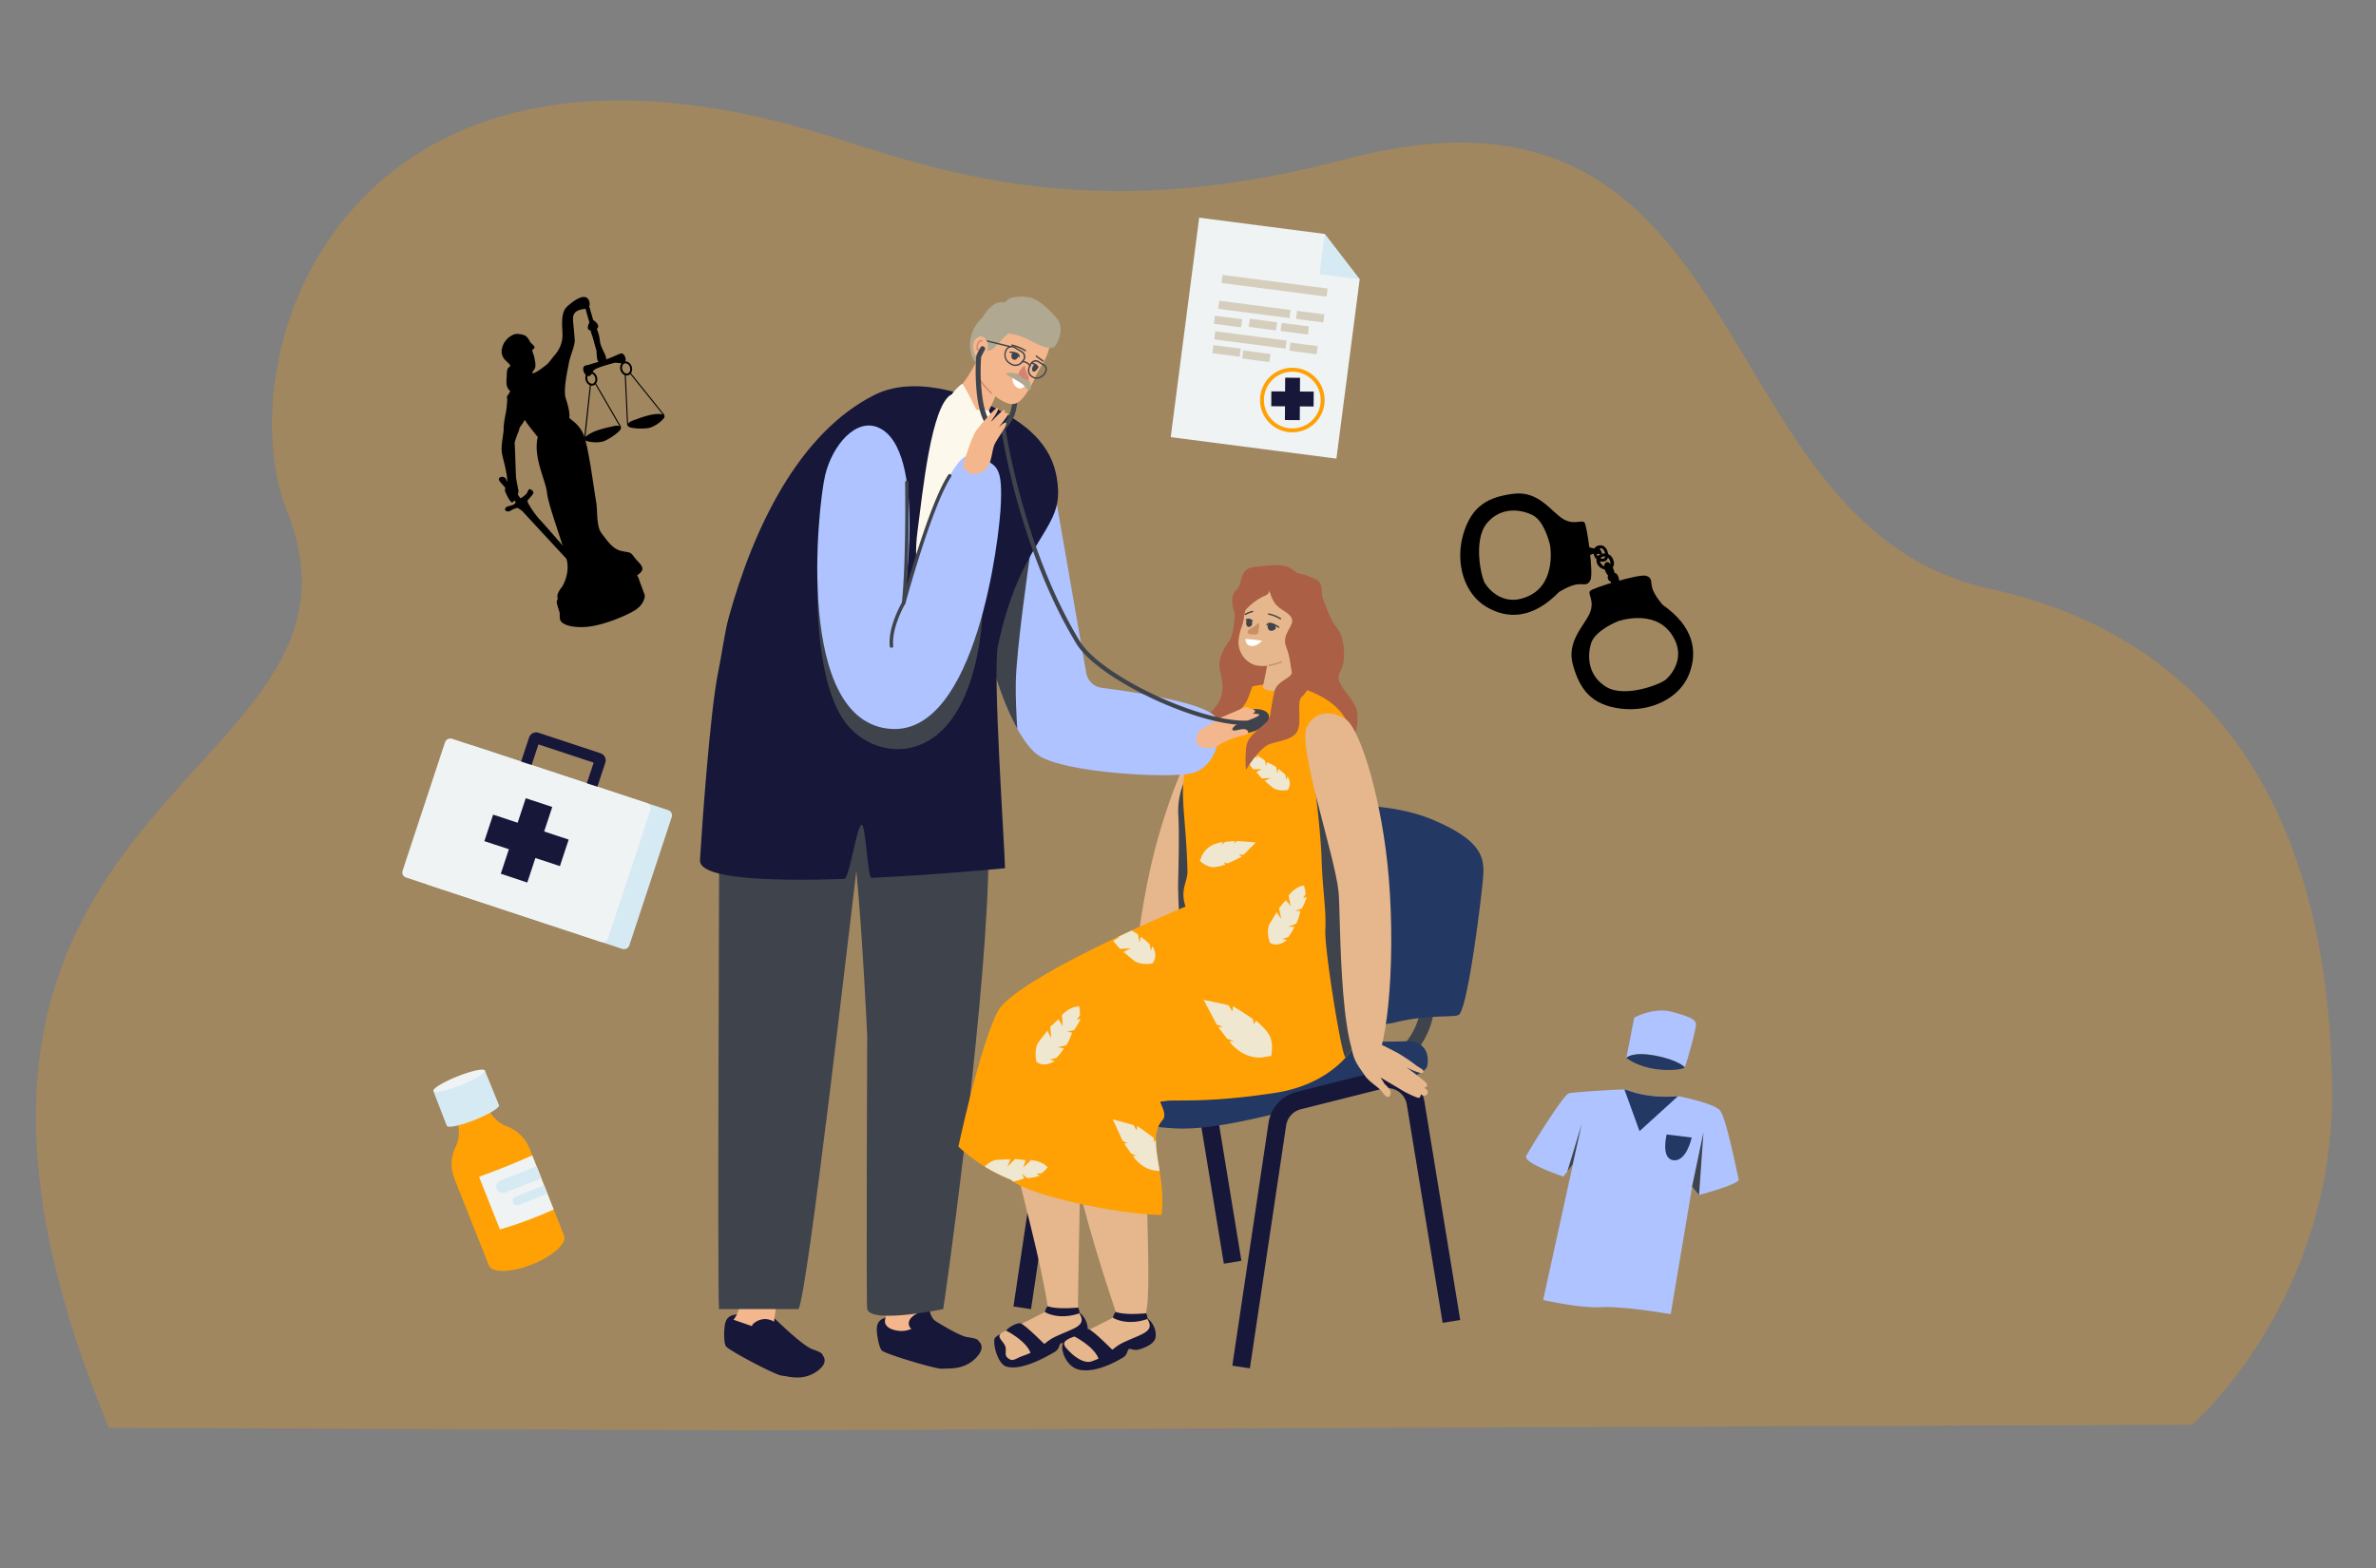 <svg id="_1" data-name=" 1" xmlns="http://www.w3.org/2000/svg" viewBox="0 0 1217.12 803.52"><rect x="0" y="0" width="1217.12" height="803.52" fill="#808080" stroke="none"/><defs><style>.cls-1{fill:#ff9c00;opacity:0.25;}.cls-2{fill:#e6b78c;}.cls-3{fill:#3f434c;}.cls-4{fill:#17173a;}.cls-5{fill:#f4b68c;}.cls-6{fill:#ab5f44;}.cls-7{fill:#233862;}.cls-8{fill:#ffa105;}.cls-9{fill:#efe7d0;}.cls-10{fill:#fff;}.cls-11{fill:#c99163;}.cls-12{fill:#d68472;}.cls-13{fill:#aec3ff;}.cls-14{fill:#fcf8eb;}.cls-15{fill:#b0a891;}.cls-16{fill:#eff3f4;}.cls-17{fill:#d6eaf4;}.cls-18{fill:#d6cebd;}</style></defs><path class="cls-1" d="M55.8,731.5l325.81,1.28,229.1-.89,512.22-2s73.47-63.4,71.69-173.87c-1.14-70.59-16.33-219.61-175.48-254.44C869.87,268.93,903.3,25,689.46,81.53,571.16,112.8,497.69,93.42,430.74,71.6,178-10.79,114.78,181,147.08,262,203.42,403.21-80.41,404,55.8,731.5Z"/><path class="cls-2" d="M641.44,373.86c3.6,10.51-23,62.77-27.6,81.4-2.87,11.53-13.1,96.39-28.47,87.84-7.82-4.35-6.07-53.88,4.06-98.85,8.42-37.39,24-71.31,32.23-76.5C626.71,364.56,637.79,363.23,641.44,373.86Z"/><path class="cls-3" d="M607.29,399a38.18,38.18,0,0,0-3.73,18.14c.68,9.67,0,32.05-.07,35.78s.58,20.35,1.08,21.87,11.1.51,12.08-3.22S607.29,399,607.29,399Z"/><path class="cls-4" d="M449.28,679.5a5,5,0,0,1,3.13-4c5-2.3,16.26-5.42,21.21-2.26,0,0,16.63,11,21.82,11.77,3.83.57,5.49,1,5.9,2.11,0,0,4.38,3-1.86,9s-14,4.75-16.84,5.1-29-7.5-30.84-9.29S448.71,681.25,449.28,679.5Z"/><path class="cls-5" d="M472.29,669.91l.62,5.73-2.55,2.63a11.82,11.82,0,0,1-9.47,3.56c-2.88-.25-6-1.09-7.23-3.39s1.49-5.54.2-11.9c-1.23-6.09,20.94-16.2,18.58-1.42A18.32,18.32,0,0,0,472.29,669.91Z"/><path class="cls-4" d="M478.85,676.58a8.17,8.17,0,0,1-2.35-4.15c-.46-2.46-6.05-.38-8.85,1.86s-2.65,5-.62,6.7S477.53,683.78,478.85,676.58Z"/><path class="cls-4" d="M371.78,677.06a5,5,0,0,1,3.83-3.33c5.38-1.31,17-2.25,21.26,1.79,0,0,14.25,13.94,19.2,15.68,3.65,1.28,5.2,2,5.39,3.19,0,0,3.74,3.76-3.53,8.53s-14.59,2-17.5,1.83-27.06-12.85-28.53-15S370.9,678.67,371.78,677.06Z"/><path class="cls-5" d="M397.54,669.62l-1.06,7.49a8.62,8.62,0,0,0-7.33-.88c-3.81,1.49-4,3.15-4,3.15l-9.36-3.26A15.94,15.94,0,0,0,379,666C378.92,659.47,401.22,658.44,397.54,669.62Z"/><path class="cls-3" d="M506.18,448.59c2.14-73.23-6.89-88.2-6.89-88.2H374.82s-6.3,40.1-6.35,57c-.07,28.91-1,239.45-.17,253.26H409c4.45-5.42,27.31-206,29.66-224.5,3.13,31.9,5.57,84.28,5.57,84.28s-.58,138,0,140.22c2.05,7.71,38.92,0,38.92,0C483.63,669.39,504,523.91,506.18,448.59Z"/><path class="cls-6" d="M676.15,302s4.66,15.26,8.58,19.59,5.27,16.54,1.78,22.47,4.71,10.67,8,18.32-3,29.15-13.61,33.13-47.66-19.12-48.57-31.34S658.07,292.11,676.15,302Z"/><path class="cls-4" d="M528.15,670.68l-9-1.35,18.56-124.4A19.19,19.19,0,0,1,552,529.11l41.9-10.55a19.24,19.24,0,0,1,23.68,15.54l18.34,111.81-9,1.49L608.54,535.59a10.09,10.09,0,0,0-12.42-8.15L554.23,538a10.07,10.07,0,0,0-7.52,8.29Z"/><path class="cls-3" d="M713.79,547.67a3.5,3.5,0,0,1-1.88-6.46,34.33,34.33,0,0,0,16-27.16,3.48,3.48,0,0,1,3.47-3.53h0a3.5,3.5,0,0,1,3.5,3.47,41.09,41.09,0,0,1-19.23,33.14A3.47,3.47,0,0,1,713.79,547.67Z"/><path class="cls-3" d="M614.64,532.66a3.51,3.51,0,0,1-1.89-6.46,34.27,34.27,0,0,0,16-27.17,3.51,3.51,0,0,1,3.47-3.53h0a3.5,3.5,0,0,1,3.5,3.47,41,41,0,0,1-19.22,33.14A3.47,3.47,0,0,1,614.64,532.66Z"/><path class="cls-7" d="M624.27,506.32a13.41,13.41,0,0,1-7.62-12.13,56,56,0,0,1,.64-8.32c1.28-8.29,7.09-45.23,8.37-53.34a13.27,13.27,0,0,1,1.43-4.28c2.09-3.83,7.38-10.6,19.28-12.37,16.87-2.52,58.87-7.9,87.22,3.95s26.93,21.53,25.85,32.66-7.32,61.59-11.85,67.13c-1.73,2.11-14.36-.36-32.66,4.12C697.89,527.92,656.28,521.68,624.27,506.32Z"/><path class="cls-7" d="M668.17,533.52a74.67,74.67,0,0,1-20.63-3.07c-18.46-5.48-31.68-12.57-49.63-8.68-21.54,4.67-56.36,6.1-57.8,26.92s42.72,28.72,63.18,29.44,49.18-7.54,67.49-11.85,58.86-12.92,60.3-20.1S728.93,532.9,720,533.44C713.32,533.83,683.35,533.64,668.17,533.52Z"/><path class="cls-4" d="M640.26,701l-9-1.35,18.56-124.4a19.19,19.19,0,0,1,14.33-15.82L706,548.87a19.24,19.24,0,0,1,23.68,15.54L748,676.22l-9,1.49L720.65,565.9a10.07,10.07,0,0,0-12.42-8.15l-41.89,10.54a10.07,10.07,0,0,0-7.51,8.3Z"/><path class="cls-2" d="M606.47,465.55s-84.41,37.23-93.53,55.1c-11.74,23,17,103.49,23.72,148.52.51,3.42,16,5.42,15.58.7-.28-3.29,2.3-124,2.3-124s77.75-36.17,81.51-48.38S641.64,465.06,606.47,465.55Z"/><path class="cls-2" d="M686.43,461.74l4.47,5.4s16.67,46.59,2.4,69.46-91.73,25-101.6,28.35,1.23,109-6.17,110.09-13.52-.12-14-2.94-46.67-130.56-18-144.3,63.68-29.22,68.14-34.09c2.34-2.56,13.54-28.63,13.54-28.63Z"/><path class="cls-8" d="M695.35,452.59c-4-29.95,8.87-70.08-10.18-89.6-8.63-8.85-26.71-15.07-43.56-11.37-14.87,3.27-16.75,14-22.33,21-19.65,24.64-12,32.68-11,73.52.15,5.85-3.93,9.31-1,18.31C589.1,472,518.86,503,511,518.35c-6,11.8-13.43,39.09-20.06,69.06a87.1,87.1,0,0,0,27,17c8.17,8,56.47,18,77.06,18,2.62-21.63-8.06-38.78.5-48.57,2.91-3.32-2.12-9.36-.82-9.59,7.46-1.31,21.25,1.28,58.44-4.35,21.4-3.24,34.56-14.34,40.16-23.31C701.26,523.83,697.2,466.44,695.35,452.59Z"/><path class="cls-9" d="M639.05,387.37c-.17,3.69,3,6.79,3,6.79l4.25-.15-2.7,1.56,2.78,3.24,4.44-.19-3,1.4,4,3.39c2.7,2.28,7.74,1.33,7.74,1.33,2.61-3.21,0-7,0-7l-.64,1.8-.48-2.57a21.21,21.21,0,0,0-3.65-3.08l-.46,2.47-.6-3.37a20.27,20.27,0,0,0-4.8-2.47l-.42,2-.5-2.78a21.66,21.66,0,0,0-4.28-2.73l.29,1.52-1.5-1.26A15.34,15.34,0,0,0,639.05,387.37Z"/><path class="cls-9" d="M573.59,480l-3.41,2,3.51,4.09,5.6-.24-3.79,1.77,5.08,4.28c3.4,2.88,9.76,1.67,9.76,1.67,3.3-4.05,0-8.8,0-8.8l-.81,2.27-.6-3.25a26.56,26.56,0,0,0-4.61-3.88l-.58,3.11-.76-4.25a21.06,21.06,0,0,0-3.38-2c-2.3,1.06-4.65,2.17-7,3.3Z"/><path class="cls-9" d="M524.72,603.61l-1.33-2.22,2.85,2.16a27.2,27.2,0,0,0,6.31-1.12L531,601.26l2.46-.1a19.73,19.73,0,0,0,3.19-3.08c-3-3.58-8.6-3.72-8.6-3.72l-3.83,3.77,1.17-3.75-5.35-.63-4,4,1.59-3.86-6.63.28c-2.63.11-5,2-6.59,3.46a89.48,89.48,0,0,0,10.45,5.48l-.17-.27.62.48c.86.37,1.73.74,2.62,1.1a11.9,11.9,0,0,0,1.09.91A26.83,26.83,0,0,0,524.72,603.61Z"/><path class="cls-9" d="M615.9,437.92,614.63,441a13.32,13.32,0,0,0,5.47,3.13c2.82.57,7.57-1.19,7.57-1.19l-.7-1.21,1.71.62c1.09-.29,7.41-3.4,7.41-3.4l-1.43-1.12,2.51,0,6.13-6.25-9.59-.74-1.77,1.33.62-1.33-4.9.45-2,1.57.84-1.33s-1.24-.35-5,1.2A12.24,12.24,0,0,0,615.9,437.92Z"/><path class="cls-9" d="M592.14,583.85l-.83,1.4-.37-2.28c-1-1-8.36-6.1-8.36-6.1l-.36,2.28-1.53-2.79L570,573.45l5.13,11.07,2.58,1.14-1.86.15,3.53,5.14,3,1.23-2-.1s.37,1.6,4.42,4.79a15.53,15.53,0,0,0,9.22,3h0C593.09,593.85,592,588.48,592.14,583.85Z"/><path class="cls-9" d="M643.35,522.9l-1,1.85-.58-2.65c-1.23-1.14-10.16-6.65-10.16-6.65l-.29,2.69-2-3.18-12.75-2.77,6.68,12.68,3.09,1.18-2.18.28,4.45,5.81,3.57,1.28h-2.33s.53,1.85,5.47,5.35a18.24,18.24,0,0,0,11,3l4.86-.83s1.12-5.36-.39-9.38S643.35,522.9,643.35,522.9Z"/><path class="cls-9" d="M553.57,521.86l-2,.47,1.6-2.06a20.56,20.56,0,0,0-.32-4.68c-4.92,0-8.86,4.42-8.86,4.42l.44,5.66-2.23-3.5L538,526.05l.51,5.9-2-3.92-4.29,5.55c-2.88,3.72-1.31,10.38-1.31,10.38,4.42,3.29,9.28-.42,9.28-.42l-2.43-.74,3.39-.8a28,28,0,0,0,3.89-5l-3.3-.47,4.44-1a27.2,27.2,0,0,0,3-6.53l-2.7-.44,3.68-.82A29.41,29.41,0,0,0,553.57,521.86Z"/><path class="cls-9" d="M659.24,481.52l-2.39-.42L660,480a27,27,0,0,0,3.09-5.21l-3.19-.06,4.09-1.46a25.66,25.66,0,0,0,2.09-6.53l-2.61-.1,3.39-1.21a28.12,28.12,0,0,0,2.52-5.95l-1.85.69,1.27-2.14a19.84,19.84,0,0,0-.85-4.38c-4.66.56-7.86,5.22-7.86,5.22l1.08,5.29-2.53-3-3.46,4.16,1.17,5.52-2.38-3.47L650.53,473c-2.29,3.87,0,10,0,10C655.07,485.6,659.24,481.52,659.24,481.52Z"/><path class="cls-3" d="M670.87,381.19s5.6,41.37,6.11,58.49,2.48,26.07,1.92,37c-.49,9.53,8.69,67.06,10.5,65a38,38,0,0,0,3.9-5.15c8-12.77,3.9-70.16,2.05-84-2.26-16.86.83-36.95.57-54.77-1.16-3-2.24-5.12-3.18-6.07C685.62,384.58,670.87,381.19,670.87,381.19Z"/><path class="cls-2" d="M669.52,372.34c-5,9.91,14.12,65.32,16.16,84.41,1.26,11.82-.24,97.28,16.15,90.92,8.35-3.24,13.41-52.53,9.54-98.48C708.16,411,697.39,375.27,690,369,685.38,365.15,674.58,362.31,669.52,372.34Z"/><path class="cls-2" d="M699.83,530.65s2.1,2.22,3.59,2.64,10.27,4.93,12.54,6.14a88.58,88.58,0,0,1,9.23,6.19c2.29,1.8,4.62,2.32,3.83,3.77s-8.57-2.61-8.57-2.61,9.76,7.15,10.41,8.42-.62,2.08-1.47,2c0,0,3,1.43,1.68,3.32s-3.21.07-3.21.07-.13,1.49-.89,1.83-7-2.76-8.2-3.52S707.16,552,707.16,552s1.35,2,1.85,2.93,4.08,3.22,3.23,5.76-2.65,1-4.2-1.28-6.78-5.13-8.89-8.42-5.85-7.28-6.52-13.39C692.11,532.8,695.4,529.61,699.83,530.65Z"/><ellipse class="cls-3" cx="639.92" cy="369.44" rx="10.46" ry="5.69" transform="translate(-78.09 194.97) rotate(-16.34)"/><path class="cls-6" d="M632.68,311.15s0,13.42-3.14,17.44-5.58,9.7-4.74,14.05,3,10.66-.48,17-10.33,9.42-11.46,14.46a29.3,29.3,0,0,0-.61,9.13s7.18-14.8,15.28-16.37,10.81-6,12.62-11.38,6-13.61,5.63-21S632.68,311.15,632.68,311.15Z"/><path class="cls-2" d="M667.07,328.36a100.87,100.87,0,0,0-2.2,12.66c-.59,6.11-.13,11.79-.93,12.55-1.5,1.42-17.81,1.11-17.07-1.82,1.47-5.8,4-20.6,4-20.6Z"/><path class="cls-2" d="M661,301.1a14.32,14.32,0,0,1,9.84,15c-.93,9.92-2.39,15-7.66,19.27-5.5,4.46-15.75,7.33-21.29,5a12.4,12.4,0,0,1-7.33-13.18c.64-4.41,1.87-6.94,2.24-8.79.92-4.64,3.07-21.31,12-20.08A73.68,73.68,0,0,1,661,301.1Z"/><path class="cls-10" d="M646.46,328.25s-5-.71-8.41-.94a3.15,3.15,0,0,0,2.84,3.63C644,331.3,646.46,328.25,646.46,328.25Z"/><path class="cls-3" d="M650.22,319.4a2.16,2.16,0,0,0-.59,2.76c.8,1.82,3.42.77,3.8-.12a2.14,2.14,0,0,0-.31-1.85S652.34,319.11,650.22,319.4Z"/><path class="cls-3" d="M639,317.44a2.65,2.65,0,0,0-.46,2.76c.58,1.82,2.51.75,2.8-.14a2.72,2.72,0,0,0-.21-1.85A1.9,1.9,0,0,0,639,317.44Z"/><path class="cls-3" d="M655,321.67a.31.31,0,0,1-.2-.07,12.41,12.41,0,0,0-3.81-1.84c-1.26-.18-1.58.49-1.6.52a.35.35,0,0,1-.46.18.36.36,0,0,1-.19-.46c0-.05.51-1.2,2.35-.94a12.64,12.64,0,0,1,4.12,2,.35.35,0,0,1,.08.5A.38.38,0,0,1,655,321.67Z"/><path class="cls-3" d="M641.42,318.54a.36.36,0,0,1-.27-.12h0c0-.06-1.26-1.39-2.51-.52a.36.36,0,0,1-.41-.59,2.64,2.64,0,0,1,3.45.64.36.36,0,0,1-.26.59Z"/><path class="cls-11" d="M645,319.56a.32.32,0,0,0-.56-.26,12.08,12.08,0,0,1-3.47,2.53c-2.45,1.19-2.66,3,.22,3.2s3.17,0,3.52-1.75A28.94,28.94,0,0,0,645,319.56Z"/><path class="cls-3" d="M655.92,317.32a.36.36,0,0,1-.2-.06,19.38,19.38,0,0,0-5.89-2.33.35.35,0,0,1-.27-.42.35.35,0,0,1,.42-.27,19.86,19.86,0,0,1,6.14,2.43.35.35,0,0,1,.09.49A.36.36,0,0,1,655.92,317.32Z"/><path class="cls-3" d="M637.92,315.08a.34.34,0,0,1-.3-.17.36.36,0,0,1,.12-.49,15.56,15.56,0,0,1,3.78-1.5.35.35,0,0,1,.43.25.36.36,0,0,1-.25.44,14.42,14.42,0,0,0-3.6,1.43A.37.37,0,0,1,637.92,315.08Z"/><path class="cls-11" d="M650.12,341.24a.35.35,0,0,1-.35-.29.35.35,0,0,1,.28-.41,41.45,41.45,0,0,0,6.16-1.71.36.36,0,0,1,.47.18.35.35,0,0,1-.17.47,40.39,40.39,0,0,1-6.32,1.75Z"/><path class="cls-5" d="M666.57,321.41a4.83,4.83,0,0,1,3-2.42c1.3-.25,2.79.22,3.2,3.39.76,5.91-7.25,13-8.57,8.34C663.33,327.49,665.3,323.51,666.57,321.41Z"/><path class="cls-12" d="M666.13,330.09a.36.36,0,0,1-.35-.32c0-.21-.21-2.08.76-2.69a1.82,1.82,0,0,1,1.58,0c.53.16.73.19.86,0a7.41,7.41,0,0,0,1.43-3.67,1.85,1.85,0,0,0-.59-1.73.35.35,0,0,1-.12-.48.35.35,0,0,1,.49-.12,2.46,2.46,0,0,1,.93,2.38,8.09,8.09,0,0,1-1.59,4.07c-.45.56-1.1.36-1.62.19s-.75-.23-1-.08c-.44.29-.5,1.38-.43,2a.34.34,0,0,1-.31.39Z"/><path class="cls-6" d="M649.53,299.5s1.08,6.83,4.14,10.26,7.23,4.15,8.18,7.54-5.37,7.69-3.08,13.81,2.19,9.74,2.93,13-7.55,4.37-8.85,10.07-1.5,8.07-2.29,12.72-11.45,8.23-12.2,16-.07,11.49-.07,11.49,6.86-11.61,12.53-13.36,11.93-2.16,14-7-.76-14.81,2.08-17.09,7.18-11.8,8.54-14.65,5-19,2.65-26.64,1.34-16.58-4.19-18.91S659,289.6,649.53,299.5Z"/><path class="cls-6" d="M650.72,299.49s.17,4.39-2.17,5.44a29.61,29.61,0,0,0-10.42,7.5c-1.18,1.36-.67,5.85-2.45,9.15,0,0-5.27-10.1-4.37-15.1s2.74-3.35,3.93-7.49,1.68-7.81,6.82-8.44,14.42-2.18,18.88.52,5,4.29,2.86,5.46S650.72,299.49,650.72,299.49Z"/><path class="cls-13" d="M539.69,248.63l16.71,96.06a9.37,9.37,0,0,0,8.06,7.7c16.4,2.09,56.65,8,59,16.36,2.92,10.47-1.82,24.17-12.3,27.23s-66.26.12-79.47-9.18-27.16-50.87-27.16-68.62S524.91,246,539.69,248.63Z"/><path class="cls-3" d="M527.5,285.32c-11.21,8.33-18.33,21.95-22.83,36.52,1.14,13.72,8.08,36.44,16.44,51.52-.52-7.83-.91-16.58-.77-23.81C520.71,331.75,527.5,285.32,527.5,285.32Z"/><path class="cls-4" d="M514.83,444.79c-.2-11-6.41-100.76-3.67-113.77,11.29-53.58,32-58.69,30.82-80.37-.84-15.56-7.56-30.62-37.63-44.2,0,0-32.42-16.08-56.22-4.21-38.46,19.17-61.89,67.3-74.84,114.09-2.1,7.6-3.75,20.18-5.32,27.57-4.23,20-8.52,81.63-9.39,96.65-.88,9.69,35.83,11,73.89,9.74,2.68-.09,6.35-27.65,9-27.76,2-.09,3,27.29,4.93,27.2C482,448.06,514.83,444.79,514.83,444.79Z"/><path class="cls-3" d="M503.2,314.73s-.84,34.52-16.44,54.71-38.83,17-51.56,3.3c-17.56-18.92-16.38-68.69-16.38-68.69s10.69,37.26,35.1,39.85S503.2,314.73,503.2,314.73Z"/><path class="cls-3" d="M513.08,221.22a1.27,1.27,0,0,1-.75-2.08s1.21-1.42,2.45-3a15.76,15.76,0,0,0,3.29-7.2l1.29-7.27a1.27,1.27,0,0,1,2.51.44l-1.29,7.27a18.31,18.31,0,0,1-3.82,8.37c-1.26,1.55-2.47,3-2.49,3A1.25,1.25,0,0,1,513.08,221.22Z"/><path class="cls-14" d="M487.37,202.1c2.94-1.52,1.94-1.35,12.63,4s8.12,9,6,14-15.75,40.7-29.31,71.79c-4.57,10.48-9.27-.26-6.68-19.82S477,207.44,487.37,202.1Z"/><path class="cls-15" d="M503,163a18.53,18.53,0,0,0-5.88,16.69c1.55,10.81,14.82,13.63,19.67,7.57S514,159.34,503,163Z"/><path class="cls-5" d="M524.76,165.44A13.23,13.23,0,0,0,508.84,170c-5.34,7.51-9.2,15.22-9.21,18.31,0,6.54,11.12,17.36,17.72,18.59,4,.73,6.5-2.29,9.82-7.51,2.2-3.47,3.29-6.76,4.15-8.28,2.15-3.81,10.66-15.69,3.67-20.22A68.27,68.27,0,0,0,524.76,165.44Z"/><path class="cls-15" d="M515.74,171.62c-2.44,1.7-5.74,6.77-8.38,7.83s-6.9-1.39-7.63-3.36c-1.87-5,3.46-13.61,4.95-15.6,5.19-7,8.51-6.06,13.59-4.87S519.43,169.06,515.74,171.62Z"/><path class="cls-5" d="M501.39,182.47a65.59,65.59,0,0,1-5.91,10.78c-2.88,4.22-6.16,7.93-5.64,9.92,1.1,4.23,11.22,10.62,14,10.26s8.51-16.88,8.51-16.88Z"/><path class="cls-10" d="M518.53,193.2s3.93,2.53,6.46,4.43a2.9,2.9,0,0,1-4.18.82C518.42,196.83,518.53,193.2,518.53,193.2Z"/><path class="cls-15" d="M523.56,191.86s-5.17-1.19-7.41-.83,1.15,1.84,1.94,2.3,4.19,2.33,5.47,3.25,2.88,3.63,4,3.26S528.63,194,523.56,191.86Z"/><path class="cls-12" d="M524.38,187.5a.38.38,0,0,1,.65.21,12,12,0,0,0,1.38,4.11c1.36,2.5.4,3.86-2.25,2s-2.75-2.18-1.93-3.61A23.53,23.53,0,0,1,524.38,187.5Z"/><path class="cls-3" d="M521.87,182.16s-1,2.82-2.8,2-.65-3.42-.27-3.62A3,3,0,0,1,521.87,182.16Z"/><path class="cls-3" d="M531.84,188.17s-1.16,2.7-2.54,2.15-.12-3,.22-3.28A1.81,1.81,0,0,1,531.84,188.17Z"/><path class="cls-3" d="M522,183.06h0a.35.35,0,0,1-.33-.37,1.51,1.51,0,0,0-.86-1.26,9,9,0,0,0-3.38-.66.34.34,0,0,1-.35-.36.35.35,0,0,1,.35-.35h0a9.29,9.29,0,0,1,3.75.77,2.18,2.18,0,0,1,1.2,1.9A.35.35,0,0,1,522,183.06Z"/><path class="cls-3" d="M531.58,188.55a.36.36,0,0,1-.35-.26c-.39-1.51-2.73-1.84-2.76-1.84a.36.36,0,0,1,.1-.71c.11,0,2.84.4,3.35,2.37a.35.35,0,0,1-.25.43Z"/><path class="cls-3" d="M525.24,180a.33.33,0,0,1-.19-.06,23.8,23.8,0,0,0-6.74-2.78.34.34,0,0,1-.26-.42.35.35,0,0,1,.42-.27,23.71,23.71,0,0,1,7,2.88.35.35,0,0,1,.11.49A.38.38,0,0,1,525.24,180Z"/><path class="cls-3" d="M534.22,185.28a.31.31,0,0,1-.21-.07l-3.36-2.46a.35.35,0,0,1-.07-.5.34.34,0,0,1,.49-.07l3.36,2.46a.36.36,0,0,1-.21.64Z"/><path class="cls-15" d="M516.59,170.84a32.08,32.08,0,0,1,11.69,3.9c6.54,3.53,10,4,11.52,3.17s6.17-9.6,1.45-15-9-9.12-13.34-10.36a19,19,0,0,0-8.8-.13s-3.43-.1-5.77,4.9S510.36,167.76,516.59,170.84Z"/><path class="cls-3" d="M531,194.08a4,4,0,0,1-2.08-.57l-.62-.37a4.18,4.18,0,0,1-1.25-5.4l.41-1a3.72,3.72,0,0,1,2.21-2.09,2.67,2.67,0,0,1,2.22.21l3.09,1.86a2.66,2.66,0,0,1,1.23,1.91,3.66,3.66,0,0,1-.5,2.43l-.1.16a5.86,5.86,0,0,1-3.08,2.56A4.62,4.62,0,0,1,531,194.08Zm-2.33-1.55.62.37a3.5,3.5,0,0,0,3,.24,5.13,5.13,0,0,0,2.7-2.25l.1-.17a2.86,2.86,0,0,0,.41-1.95,1.91,1.91,0,0,0-.9-1.41l-3.09-1.86a2,2,0,0,0-1.63-.15,3,3,0,0,0-1.77,1.7l-.42,1a3.47,3.47,0,0,0,1,4.5Z"/><path class="cls-3" d="M520.17,187.49a4.53,4.53,0,0,1-2.35-.65l-.74-.44a5.38,5.38,0,0,1-1.84-7.38l.1-.17a3.35,3.35,0,0,1,4.59-1.14l3.69,2.22a3.33,3.33,0,0,1,1.58,2.33,3.38,3.38,0,0,1-.77,2.71l-.69.81A4.58,4.58,0,0,1,520.17,187.49Zm-2-9.55a2.64,2.64,0,0,0-2.26,1.28l-.1.16a4.67,4.67,0,0,0-.53,3.54,4.62,4.62,0,0,0,2.13,2.87l.74.45a3.87,3.87,0,0,0,5-.91l.7-.82a2.65,2.65,0,0,0-.64-4l-3.69-2.21A2.56,2.56,0,0,0,518.21,177.94Z"/><path class="cls-3" d="M517.7,178h-.08l-14.21-3.48a.36.36,0,0,1-.26-.43.36.36,0,0,1,.43-.26l14.21,3.48a.35.35,0,0,1,.26.42A.36.36,0,0,1,517.7,178Z"/><path class="cls-3" d="M527.54,187.84a.36.36,0,0,1-.34-.25c0-.07-.63-1.78-3.47-2a.36.36,0,0,1-.33-.38.35.35,0,0,1,.39-.32c3.34.29,4.06,2.42,4.09,2.52a.36.36,0,0,1-.23.44Z"/><path class="cls-5" d="M506,176.79a5,5,0,0,0-1.42-3.46c-1-1-2.53-1.64-4.5.07-3.68,3.2-.32,12.7,3.17,10.67C505.74,182.64,506.06,178.9,506,176.79Z"/><path class="cls-12" d="M502.17,182.6a.38.38,0,0,1-.26-.11.37.37,0,0,1,0-.51s.91-.84.61-1.41a2,2,0,0,0-1-.63c-.53-.23-1.14-.5-1.25-1.12a5.6,5.6,0,0,1,.72-3.62,2.05,2.05,0,0,1,2.09-.95.34.34,0,0,1,.26.42.35.35,0,0,1-.42.27,1.34,1.34,0,0,0-1.34.65,4.91,4.91,0,0,0-.61,3.12c.05.23.43.4.83.57a2.46,2.46,0,0,1,1.32,1c.56,1.06-.71,2.22-.76,2.27A.36.36,0,0,1,502.17,182.6Z"/><path class="cls-12" d="M507.91,201.74a.4.4,0,0,1-.23-.08,36.73,36.73,0,0,1-6-6.79.35.35,0,0,1,.11-.49.36.36,0,0,1,.49.1,36.15,36.15,0,0,0,5.83,6.64.35.35,0,0,1-.24.62Z"/><path class="cls-14" d="M500.16,209.91l6.43.26s.6,5.06.91,8-3.55,2.92-4.28,3.05-3.61-6.62-3.86-6.59-6.51,4.83-8,4-4-16.26-3.48-17.09,4.32-5,5.11-4.81S500.16,209.91,500.16,209.91Z"/><path class="cls-3" d="M512.68,221.15l-.17,0-4.44-1.43-.08,0c-9.81-4-8.32-36.33-7.79-37.66s2-4,2.07-4.1a1.28,1.28,0,0,1,2.23,1.24s-1.4,2.53-1.91,3.75a100,100,0,0,0,.24,17.07c.94,9.79,3.15,16.09,6.07,17.32l4.39,1.41a1.27,1.27,0,0,1-.61,2.47Zm-10.11-38.22h0Z"/><path class="cls-5" d="M635.4,370.35c2-.49,10.7-3.53,9.55-4.38a9,9,0,0,0-3.45-.24c1-.5,1.8-1.15,1.14-1.81-1.41-1.41-2.5-.43-2.5-.43s.19-1.26-1.28-1.26-5.9,2.29-9,3.47a94.93,94.93,0,0,0-12.26,6.59l-.56.25c-5,2.26-6.16,10,0,10.6s6.73-1.55,10.51-3.18a44.47,44.47,0,0,1,9.55-3.25c2.63-.42,3-2.26,1-3s-5.51,1.13-6.6.35S633.41,370.85,635.4,370.35Z"/><path class="cls-3" d="M637.54,371.4c-11.53,0-29.67-5.22-47.67-13.74-18.93-9-33.34-19.41-38.54-28-15.23-25-24.83-53.39-30.21-72.78A329.22,329.22,0,0,1,513,220.44a1.09,1.09,0,0,1,.93-1.24,1.1,1.1,0,0,1,1.25.93c.08.6,9.1,61,38,108.44,10.51,17.26,60.63,41.17,85.11,40.62h0a1.09,1.09,0,0,1,1.1,1.07,1.11,1.11,0,0,1-1.08,1.13Z"/><path class="cls-13" d="M450.3,219.19C475.2,230.87,462.88,309,462.88,309s21.39-79.47,34.79-75.56,15.67,5.39,15.06,24-12.83,118.54-56.06,116c-49.91-2.93-37.68-114.52-34-129.93S438.57,213.68,450.3,219.19Z"/><path class="cls-5" d="M493.49,237.64s4.25-13.92,6.5-16.95,10.76-13.21,11.22-11.53-3.4,6-3.44,6.87c0,0,6-6.41,6.6-6.05s.34,1.61.34,1.61,1.95-.22,1.71.72-5,6.87-5,6.87,3.25-3.54,4-2.42-4.81,8.21-6,11-1.46,8.09-3,10.64C502.45,244.81,493.86,244,493.49,237.64Z"/><path class="cls-3" d="M462.88,309.84h-.16a.9.9,0,0,1-.72-1c2.27-22.24,1.66-61.4,1.66-61.79a.89.89,0,0,1,1.77,0c0,.35.47,30.48-.94,53,1.42-4.88,3.35-11.36,5.57-18.23,6.18-19.18,11.44-32.14,15.66-38.5A.89.89,0,0,1,487,243a.9.9,0,0,1,.25,1.23c-9.86,14.89-23.33,64.43-23.46,64.93A.89.89,0,0,1,462.88,309.84Z"/><path class="cls-3" d="M456.67,331.85a.88.88,0,0,1-.88-.79c-.42-4.23.52-9.31,2.79-15.11a55.86,55.86,0,0,1,3.54-7.45.89.89,0,0,1,1.53.91c-.07.11-7,12-6.1,21.47a.89.89,0,0,1-.79,1Z"/><path class="cls-4" d="M527,678.75s-16.89,3.85-17.59,7.31,1.91,12.68,6,14c7.21,2.33,19.31-4.15,24.74-7.38a5.18,5.18,0,0,0,2.48-3.15c1-3.14,2.18,0,6.2-1.21s7.88-3.31,8.26-6.22c.78-6-4.34-11.5-8.35-11S527,678.75,527,678.75Z"/><path class="cls-2" d="M536,671.75s-15.6,8.19-20.55,10c-7.26,2.6-1.06,4.92-.35,8.48.56,2.79-1.12,4.34,2.17,6.2,1.87,1.05,3.9-.9,6.74-1.83,9-2.91,11-7.18,16.38-9.71,9.62-4.54,16.57-5.44,12.55-12S536,671.75,536,671.75Z"/><path class="cls-4" d="M515.45,681.71s10.75,5.38,12.64,11.94c0,0,7.32-2.46,8.2-3.78,0,0-11.35-11.49-13.58-11.92S515.69,680.71,515.45,681.71Z"/><path class="cls-4" d="M552.24,669.87s-10.64,1.12-15.58-.7a5.91,5.91,0,0,0-1.36,3s6.83,4.41,17.65.63A4.91,4.91,0,0,0,552.24,669.87Z"/><path class="cls-4" d="M561.82,681.69s-16.88,3.84-17.59,7.31,2.32,11.73,9.16,12.83c7.48,1.21,16.2-3,21.63-6.2a5.14,5.14,0,0,0,2.48-3.14c1-3.15,2.18,0,6.2-1.21s7.88-3.31,8.26-6.23c.78-5.95-4.34-11.5-8.35-10.95S561.82,681.69,561.82,681.69Z"/><path class="cls-2" d="M570.82,674.69s-15.59,8.19-20.54,10c-7.26,2.6-5.51,4.48-3,7.14,4.08,4.4,8.76,6.63,11.6,5.71,9-2.92,11-7.18,16.38-9.71,9.61-4.54,16.56-5.44,12.55-12S570.82,674.69,570.82,674.69Z"/><path class="cls-4" d="M550.28,684.65S561,690,562.92,696.59c0,0,7.32-2.46,8.2-3.78,0,0-11.35-11.5-13.58-11.92S550.52,683.65,550.28,684.65Z"/><path class="cls-4" d="M587.07,672.8s-10.64,1.13-15.58-.7a6,6,0,0,0-1.36,3s6.83,4.4,17.64.63A5,5,0,0,0,587.07,672.8Z"/><path d="M288,300.53s3.86-6.16,2.47-13.06-9.63-28.54-10.24-34.91-7.25-18.27-4.76-28.7c0,0-6-7.18-7.07-9.51s-10.17-9.28-8.45-11.57,2.65-6.5,9.61-9.8,5.28-2.24,10.43-6.15c1.05-.79,3.21-3.78,3.93-4.64a16,16,0,0,0,3.86-7.28c1.3-4.28-1.82-13.84,2.87-18s8.32-5.77,10.17-4.18,1.35,5,.19,5.3-5.23.28-6.72,2.48-.4,4.9.12,13.91c.14,2.49-2.44,8.24-3,11.55s-3.08,14-1.55,18.33,2.1,8.46,1.75,9.44,5.29,3,7.67,9.84,5,27.25,6,32.87,0,13,2.9,16.79,5.64,8,10,9,4.59.17,6.73,3.19,6.05,5.15,3.11,8-9.06,5.17-15.85,7.79-9.71,4.24-14.86,6S280.39,309.93,288,300.53Z"/><path d="M299.13,154.83s2.68,11.06,3.27,11.16,2.21,1.42,1.83-.53S301,154.29,301,154.29Z"/><path d="M302.93,163.38s-2.79,4.21-1.48,5.44,4.71.6,4.95-1.46S302.93,163.38,302.93,163.38Z"/><path d="M303.7,167.57a1.83,1.83,0,0,1,2.09,1.13,20.76,20.76,0,0,1,1.51,5.86c.21,3.15,3,6.86,3.19,8.89a2.36,2.36,0,0,1-3.61,2.1c-1.58-.86-1-5.2-1.47-6.46s-1.74-6.39-2.17-7.4C302.88,170.87,301.85,168,303.7,167.57Z"/><path d="M300.67,187.12s9.26-2.59,13.34-4.35,4.37-2.27,5.45-1.15,1.59,3.68.2,4.34-3.67-.5-5.29,0-9.6,2.49-10.37,3.92-1.41,3.37-3.26,2.65S297.36,187.21,300.67,187.12Z"/><path d="M323.17,215.83s8.27-3.37,12.52-3.67,4.75.4,4.74,1.35-4.51,5.23-8.49,5.82S317.18,219.57,323.17,215.83Z"/><path d="M321.76,192.27c-1.6.47-3.37-.72-3.94-2.66s.28-3.89,1.88-4.36,3.37.72,3.94,2.66S323.36,191.8,321.76,192.27ZM320,186.2c-1.08.31-1.62,1.72-1.2,3.13s1.62,2.31,2.7,2,1.62-1.72,1.21-3.13S321.06,185.88,320,186.2Z"/><path d="M340.11,212.83a.28.28,0,0,1-.29-.09L322.35,191a.27.27,0,0,1,0-.38.26.26,0,0,1,.38,0l17.47,21.76a.28.28,0,0,1,0,.38A.19.19,0,0,1,340.11,212.83Z"/><path d="M321.56,217.64h-.06a.28.28,0,0,1-.29-.26L320,191.49a.26.26,0,0,1,.26-.28.26.26,0,0,1,.28.25l1.2,25.91A.28.28,0,0,1,321.56,217.64Z"/><path d="M315.51,218.08s-8.78,1.63-12.52,3.67-3.78,2.9-3.26,3.7,6.62,2,10.29.3S322.57,218,315.51,218.08Z"/><path d="M300,194.83c-.57-1.94.27-3.9,1.88-4.37s3.37.73,3.93,2.66-.27,3.9-1.87,4.37S300.61,196.76,300,194.83Zm.95-.28c.42,1.41,1.63,2.3,2.71,2s1.62-1.73,1.2-3.14-1.63-2.3-2.7-2S300.58,193.14,301,194.55Z"/><path d="M299.63,224.7a.3.3,0,0,0,.2-.23l2.95-27.75a.28.28,0,0,0-.24-.3.26.26,0,0,0-.3.24l-3,27.75a.29.29,0,0,0,.25.3Z"/><path d="M317.84,218.73l.06,0a.28.28,0,0,0,.1-.38l-13-22.44a.27.27,0,1,0-.47.27l13,22.45A.26.26,0,0,0,317.84,218.73Z"/><path d="M261.34,203.39l-1.43-.61a67.45,67.45,0,0,1-.62,7.81c-.47,2.27-1.38,6.89-1.29,9.13s-1.58,8.77-.86,12.53,3.1,11.55,2.54,14.46-1.47,4-.72,5.59,2.58,5.58,3.63,5,3.06-4.39,3-5.51-1.11-5.72-1.25-7.18-.5-15.54-.7-17.18,2.53-7.17,2.42-7.89,3.5-4.14,3.1-6.48S261.34,203.39,261.34,203.39Z"/><path d="M261.65,200.6a5.5,5.5,0,0,1-2-2.86,13,13,0,0,1-.11-4.22c.05-1.15,0-4.19.77-5s1.16-.72,1-1.34-.87-1-1.25-1.52-4-2.72-2.88-7.24a10,10,0,0,1,5.89-7c1.53-.74,4.68-.15,6,.56s2.75,3.6,2.75,3.6,1.85,1.47,2,2.22-1.37,1.49-1.19,1.67.29,1.57.55,1.87,1.55,5.5.95,7a6,6,0,0,1-1.43,2.21,34.24,34.24,0,0,1,1.17,4.81c0,.94-4,2.63-5.2,2.09s-3.09-1.55-3.09-1.55S267.48,201.63,261.65,200.6Z"/><path d="M259.72,250.82s-2.24-2.49-2.7-3-2.38-2.33-.94-3.19a2.15,2.15,0,0,1,3,.62c.3.61.44,1.51,1,2S260.39,250.94,259.72,250.82Z"/><path d="M264.78,252.61a25.39,25.39,0,0,0,1.85,2.67,11.93,11.93,0,0,0,3.25-2.56c.35-.63.83-2.41,1.68-2.1s1.87,1.22,1.65,2-1.68,2.19-2.44,3.17-.72.84-.21,2a46.24,46.24,0,0,0,5.92,8.4c2.13,2.08,26.71,30.52,27.77,31.78s8,9.18,8.46,9.73.29,1.62-.83,1.26S297.3,294,297.3,294l-29.87-32.29a19.15,19.15,0,0,0-2.33-1.52,9.23,9.23,0,0,0-3.48,1.39c-1.39.92-3.28.27-2.85-1s2.44-1.34,3.41-1.69,1.86-1,1.94-1.33-1.16-2-1.16-2Z"/><path d="M287.05,305s-2.16,2.08-1.8,3.93a39.47,39.47,0,0,0,1.32,4.52c.41,1.39-.31,3.87,1.09,5.22s5,3,12.51,2.5,18.84-4.89,24.55-8.2,5.6-7.94,5.6-7.94l-2.8-7.62s-.78-3.1-2.58-4.09S290.59,302.85,287.05,305Z"/><path d="M811.67,267.71c-1.32-1.71-5.48,1.7-11.35-2.09s-12.3-14.19-24.79-12.68S754,258.62,749.6,273.57s.57,30.66,11.73,37.29,24,6.05,37.28-7.57c0,0,4.74-3,8.52-3.79s5.87,1.14,7.57-2.27S813,269.41,811.67,267.71ZM784.14,304.8c-13.16,7-21.39-2.65-23.47-6s-6.06-22.33,1-30.76,17-7.28,23.37-4.16,9,15.52,9,15.52S797.29,297.8,784.14,304.8Z"/><path d="M814.55,302.71c-1.47,1.58,2.56,5.14-.24,11.54s-12,14.41-8.54,26.5,9.06,20.39,24.51,22.29,30.17-5.47,34.92-17.55,2.13-24.7-13.44-35.59c0,0-3.75-4.19-5.1-7.8s.18-6-3.45-7.11S816,301.13,814.55,302.71Zm41,21.24c9,11.86.81,21.53-2.12,24.12s-21.08,9.55-30.53,3.89-9.92-15.64-7.85-22.4S829,318.2,829,318.2,846.56,312.09,855.57,324Z"/><path d="M813.69,280.07a7.5,7.5,0,0,0,3.6.88c2.14,0,1.89-.5,2.52.7s1.39,2.27,0,2.24-3.11-.36-4.16,0-1.89,1-2,.55S813.69,280.07,813.69,280.07Z"/><path d="M829.42,299.36a8.47,8.47,0,0,0-.33-3.59c-.61-2.06-1.42-2.16-2.75-2.42a2.57,2.57,0,0,0-2.78,2.6c.31,2.09,1.69,1.51,1.65,2.62s-.44,2.1,0,2S829.42,299.36,829.42,299.36Z"/><path d="M819.91,280.87h0c1.67,0,2.29,2.35,2.37,3.17a2.54,2.54,0,0,1-.38,1.84,1.1,1.1,0,0,1-.92.31,3.74,3.74,0,0,1-.55,0,3.07,3.07,0,0,1-2.18-1.6,2.76,2.76,0,0,1-.27-2.23l.12-.27v-.29s.11-.72,1.55-.88h.25m0-1.52a2.83,2.83,0,0,0-.41,0c-2.84.31-2.91,2.33-2.91,2.33a4.6,4.6,0,0,0,3.6,5.93,4.53,4.53,0,0,0,.79.07c2.42,0,3-2.13,2.81-3.82s-1.33-4.54-3.88-4.54Z"/><path d="M822.1,285.05h0c2,0,2.73,2.34,2.83,3.17a2.22,2.22,0,0,1-.45,1.84,1.51,1.51,0,0,1-1.09.31,4,4,0,0,1-.66-.05,3.59,3.59,0,0,1-2.61-1.59,2.36,2.36,0,0,1-.32-2.23l.14-.27v-.29s.14-.72,1.86-.88h.29m0-1.52-.49,0c-3.39.32-3.46,2.34-3.46,2.34-1.06,2,.6,5.42,4.29,5.93a8.18,8.18,0,0,0,.95.07c2.88,0,3.55-2.14,3.34-3.83s-1.58-4.53-4.63-4.53Z"/><path d="M823,288l-.22.09c-1.45.8-.86,2.73-.86,2.73.14,2.08,1.94,5.08,3.79,5a1.52,1.52,0,0,0,.45-.07c1.32-.43,1-2.56.36-4.14s-2.12-4.07-3.52-3.62Z"/><polygon class="cls-16" points="678.57 119.85 614.29 111.51 599.71 223.95 684.59 234.96 696.5 143.12 678.57 119.85"/><polygon class="cls-17" points="675.9 140.45 696.5 143.12 678.57 119.85 675.9 140.45"/><rect class="cls-18" x="625.76" y="144.33" width="54.31" height="4.19" transform="translate(24.26 -82.78) rotate(7.39)"/><rect class="cls-18" x="624.12" y="156.44" width="36.86" height="4.19" transform="translate(25.73 -81.35) rotate(7.39)"/><rect class="cls-18" x="664.09" y="160.14" width="14.1" height="4.19" transform="translate(26.45 -84.99) rotate(7.39)"/><rect class="cls-18" x="623.3" y="162.06" width="14.1" height="4.19" transform="matrix(0.99, 0.13, -0.13, 0.99, 26.36, -79.73)"/><rect class="cls-18" x="639.88" y="164.21" width="14.1" height="4.19" transform="translate(26.77 -81.85) rotate(7.39)"/><rect class="cls-18" x="656.18" y="166.32" width="14.1" height="4.19" transform="translate(27.18 -83.92) rotate(7.39)"/><rect class="cls-18" x="622.09" y="172.08" width="36.86" height="4.19" transform="translate(27.73 -80.95) rotate(7.39)"/><rect class="cls-18" x="662.06" y="175.79" width="14.1" height="4.19" transform="matrix(0.99, 0.13, -0.13, 0.99, 28.45, -84.6)"/><rect class="cls-18" x="621.27" y="177.71" width="14.1" height="4.19" transform="translate(28.35 -79.34) rotate(7.39)"/><rect class="cls-18" x="637.85" y="179.86" width="14.1" height="4.19" transform="matrix(0.99, 0.13, -0.13, 0.99, 28.77, -81.46)"/><polygon class="cls-4" points="672.95 200.63 665.91 200.59 665.95 193.55 658.34 193.5 658.29 200.54 651.26 200.5 651.21 208.11 658.25 208.15 658.2 215.19 665.82 215.24 665.86 208.2 672.9 208.25 672.95 200.63"/><path class="cls-8" d="M659.87,221.35a16.54,16.54,0,1,1,18.53-14.27A16.56,16.56,0,0,1,659.87,221.35Zm4-30.81a14.53,14.53,0,1,0,12.54,16.28A14.56,14.56,0,0,0,663.87,190.54Z"/><rect class="cls-17" x="243.2" y="378.75" width="74.89" height="110.78" rx="2.75" transform="translate(-219.62 564.42) rotate(-71.72)"/><path class="cls-4" d="M301.79,406.77a2.84,2.84,0,0,1-1.81-3.58l4.13-12.49-28.29-9.34-4.12,12.48a2.84,2.84,0,0,1-5.39-1.78l4.7-14.23a3.84,3.84,0,0,1,4.84-2.44l31.79,10.51a3.83,3.83,0,0,1,2.43,4.83L305.37,405A2.84,2.84,0,0,1,301.79,406.77Z"/><rect class="cls-16" x="232.27" y="375.13" width="74.89" height="110.78" rx="2.75" transform="translate(-223.69 551.57) rotate(-71.72)"/><polygon class="cls-4" points="291.31 430.13 278.75 425.98 282.9 413.42 269.32 408.93 265.17 421.49 252.61 417.34 248.12 430.92 260.68 435.07 256.53 447.63 270.11 452.12 274.26 439.56 286.82 443.71 291.31 430.13"/><path class="cls-8" d="M233.25,587.88a17.18,17.18,0,0,0,.68-14l8-3.29,8.07-3.08a17.17,17.17,0,0,0,10.07,9.7,19.87,19.87,0,0,1,11.19,11.16L288.93,633c1.57,3.95-5.78,10.57-16.41,14.78s-20.52,4.44-22.09.5l-17.67-44.56A19.89,19.89,0,0,1,233.25,587.88Z"/><path class="cls-17" d="M222,559l26.39-10.51,7.23,17.69h0c.5,1.25-5.09,4.64-12.48,7.57s-13.77,4.29-14.27,3Z"/><path class="cls-16" d="M222,558.93c.49,1.25,6.8-.08,14.1-3s12.79-6.25,12.3-7.49-6.81.08-14.1,3S221.5,557.68,222,558.93Z"/><path class="cls-16" d="M283.64,619.63l-11-27.71c-7.66,3.42-17,7.28-27.25,10.94l10.7,27A210.24,210.24,0,0,0,283.64,619.63Z"/><path class="cls-17" d="M256.51,604.79a3.3,3.3,0,1,0,2.43,6.13l18.36-7.29-2.43-6.13Z"/><path class="cls-17" d="M278.7,607.18,264.13,613a2.32,2.32,0,1,0,1.71,4.31l14.57-5.79Z"/><path class="cls-13" d="M800.84,602.75s-20.82-6.89-19-10.54,19.09-31.53,21.86-32.12,26.64-2.14,28.46-1.91,5.35,2.2,13.28,3.18a63.65,63.65,0,0,0,14.16.2S877.64,565,881,568.83s9,33,9.66,35.39-20.27,8-20.27,8l-3.56-4.3-11,65.34s-24-4.19-35.35-3.58-30-3.7-30-3.7l15.21-69.3Z"/><path class="cls-13" d="M868.76,524.33c-.5-2.09-3.17-3.54-12.44-6s-19.19,3-19.19,3l-4,20.65s2.71-3.42,14.68-1.19,15.24,6,15.24,6C863.77,545.3,869.26,526.41,868.76,524.33Z"/><path class="cls-7" d="M833.11,542c11.53,8.39,29.18,6.29,29.92,4.81,0,0-3.27-3.78-15.24-6S833.11,542,833.11,542Z"/><path class="cls-7" d="M832.14,558.18l7.72,21.31,19.72-17.93a63.65,63.65,0,0,1-14.16-.2C837.49,560.38,834,558.4,832.14,558.18Z"/><path class="cls-7" d="M853.76,581.2l12.83,1.58s-2.62,12.36-9.31,11.62S853.76,581.2,853.76,581.2Z"/><polygon class="cls-3" points="805.61 596.69 805.69 596.33 810.25 575.84 802.85 600.2 805.61 596.69"/><polygon class="cls-3" points="866.78 607.93 870.35 612.23 872.62 579.98 866.78 607.93"/></svg>